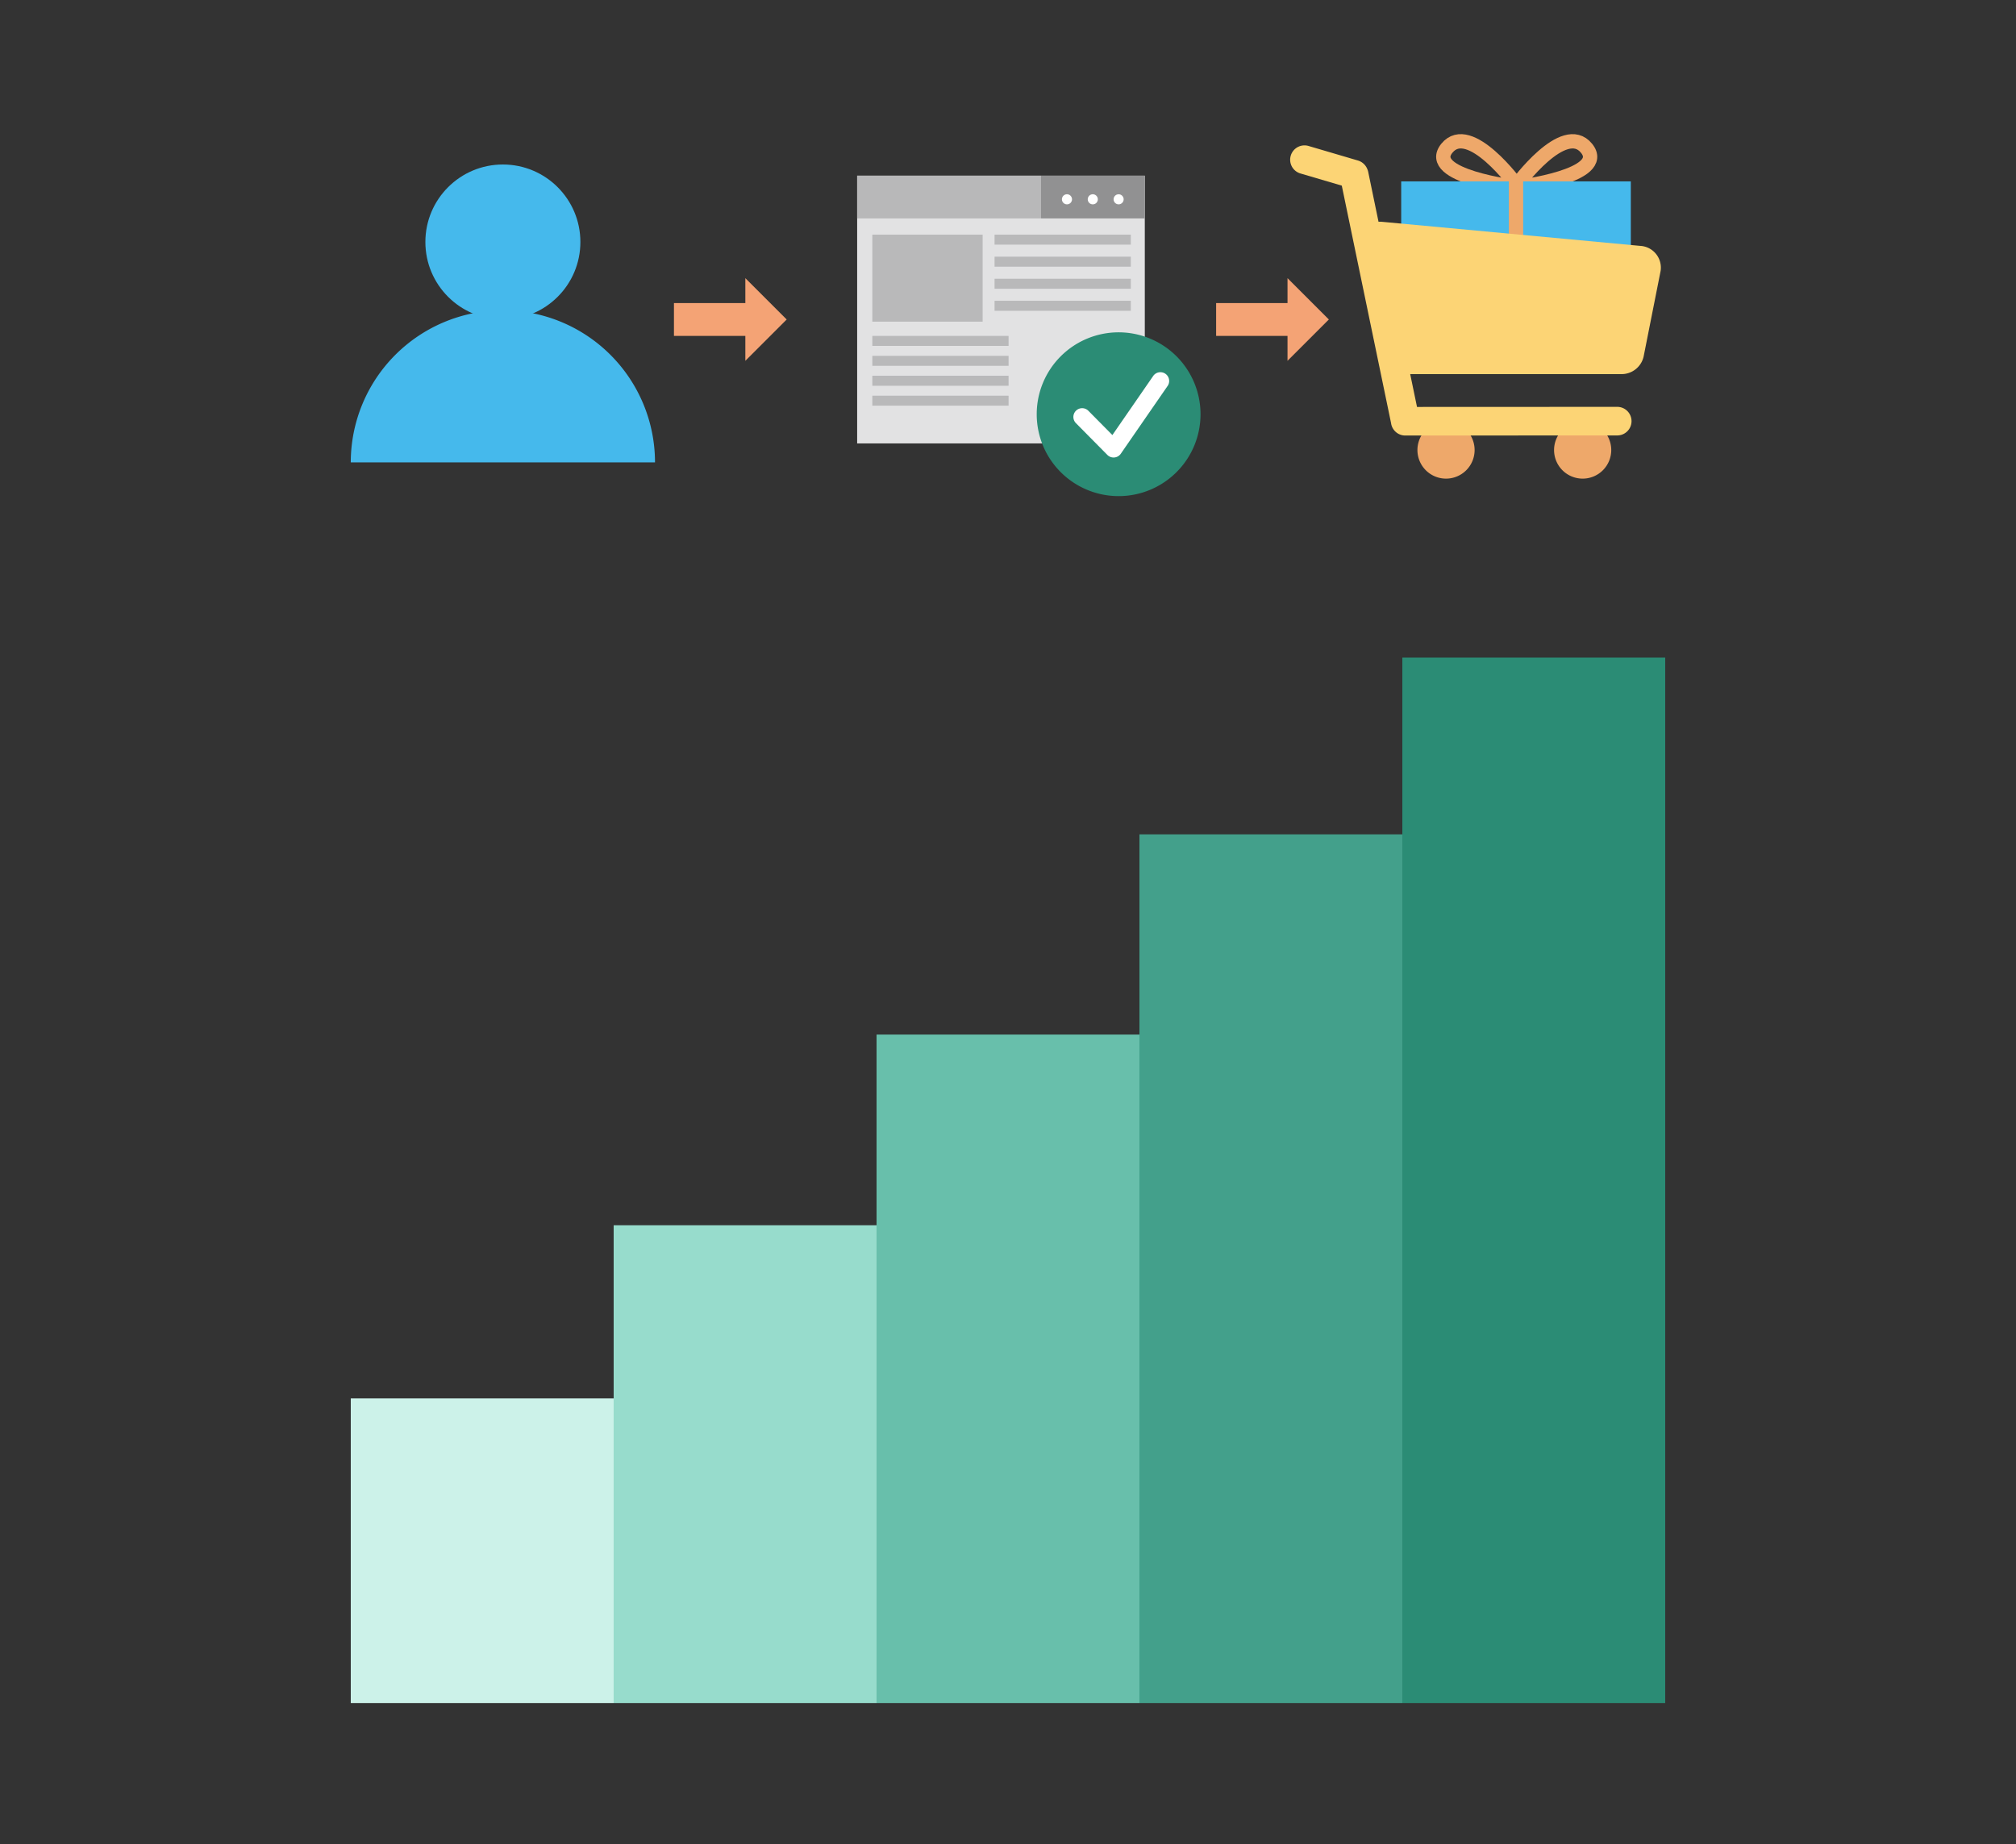 <svg id="1fd37fb0-c5e8-4be1-8e71-1b43b51dd115" data-name="레이어 1" xmlns="http://www.w3.org/2000/svg" width="281.78" height="257.82" viewBox="0 0 281.78 257.82">
  <rect x="0" y="0" width="281.78" height="257.82" fill="#333333" stroke="none"/>
  <title>pictogram-ga</title>
  <g>
    <path d="M211.992,25.898s-6.599-9.069-9.76-5.174S211.94,26.179,211.94,26.179" style="fill: none;stroke: #eea86a;stroke-miterlimit: 10;stroke-width: 2px"/>
    <path d="M211.992,25.898s6.599-9.069,9.76-5.174-9.708,5.456-9.708,5.456" style="fill: none;stroke: #eea86a;stroke-miterlimit: 10;stroke-width: 2px"/>
    <rect x="196.007" y="91.92" width="36.745" height="146.148" style="fill: #2b8c75"/>
    <rect x="159.262" y="116.636" width="36.745" height="121.432" style="fill: #43a08b"/>
    <rect x="122.518" y="144.619" width="36.745" height="93.449" style="fill: #68bfab"/>
    <rect x="85.773" y="171.275" width="36.745" height="66.793" style="fill: #97dccc"/>
    <rect x="49.028" y="195.48" width="36.745" height="42.588" style="fill: #ccf2e9"/>
    <g>
      <circle cx="70.289" cy="33.828" r="10.833" style="fill: #45b9ec"/>
      <path d="M91.551,64.639a21.261,21.261,0,0,0-42.523,0Z" style="fill: #45b9ec"/>
    </g>
    <path d="M206.109,62.911a3.996,3.996,0,1,1-3.996-3.996,3.996,3.996,0,0,1,3.996,3.996Zm0,0" style="fill: #eea86a"/>
    <path d="M225.207,62.911a3.996,3.996,0,1,1-3.996-3.996,3.996,3.996,0,0,1,3.996,3.996Zm0,0" style="fill: #eea86a"/>
    <rect x="195.848" y="25.357" width="32.094" height="20.451" style="fill: #45b9ec"/>
    <line x1="211.895" y1="24.841" x2="211.895" y2="50.016" style="fill: none;stroke: #eea86a;stroke-miterlimit: 10;stroke-width: 2px"/>
    <path d="M229.25,34.371,193.248,31.014a3.125,3.125,0,0,0-.569-.012l-1.441-6.97a1.947,1.947,0,0,0-.128-.395,2.025,2.025,0,0,0-1.301-1.196l-6.865-2.022a2.004,2.004,0,1,0-1.127,3.845l5.727,1.685,6.889,33.202a1.997,1.997,0,0,0,1.987,1.731l29.624-.012a1.998,1.998,0,0,0,0-3.996l-27.986.012-.952-4.589h29.461a3.159,3.159,0,0,0,3.16-2.428L232.108,37.868a3.046,3.046,0,0,0-2.858-3.497Zm0,0" style="fill: #fcd475"/>
    <g>
      <rect x="94.199" y="42.367" width="12.868" height="4.588" style="fill: #f4a375"/>
      <polygon points="104.178 38.882 109.957 44.661 104.178 50.44 104.178 38.882" style="fill: #f4a375"/>
    </g>
    <g>
      <rect x="169.98" y="42.367" width="12.868" height="4.588" style="fill: #f4a375"/>
      <polygon points="179.958 38.882 185.737 44.661 179.958 50.44 179.958 38.882" style="fill: #f4a375"/>
    </g>
    <g>
      <rect x="119.806" y="24.559" width="40.205" height="37.426" style="fill: #e2e2e3"/>
      <rect x="119.806" y="24.559" width="25.705" height="5.971" style="fill: #b8b8b9"/>
      <rect x="145.512" y="24.559" width="14.5" height="5.971" style="fill: #919192"/>
      <path d="M152.741,27.157a.704.704,0,1,0,.705.704A.705.705,0,0,0,152.741,27.157Z" style="fill: #fff"/>
      <path d="M149.131,27.157a.704.704,0,1,0,.705.704A.705.705,0,0,0,149.131,27.157Z" style="fill: #fff"/>
      <circle cx="156.352" cy="27.861" r="0.704" style="fill: #fff"/>
      <rect x="121.928" y="32.799" width="15.417" height="12.167" style="fill: #919192;opacity: 0.5"/>
      <rect x="139.012" y="32.799" width="19.042" height="1.398" style="fill: #919192;opacity: 0.5"/>
      <rect x="139.012" y="35.882" width="19.042" height="1.398" style="fill: #919192;opacity: 0.5"/>
      <rect x="139.012" y="38.966" width="19.042" height="1.398" style="fill: #919192;opacity: 0.5"/>
      <rect x="139.012" y="42.049" width="19.042" height="1.398" style="fill: #919192;opacity: 0.5"/>
      <rect x="121.928" y="46.955" width="19.042" height="1.398" style="fill: #919192;opacity: 0.5"/>
      <rect x="121.928" y="49.741" width="19.042" height="1.398" style="fill: #919192;opacity: 0.5"/>
      <rect x="121.928" y="52.527" width="19.042" height="1.398" style="fill: #919192;opacity: 0.5"/>
      <rect x="121.928" y="55.313" width="19.042" height="1.398" style="fill: #919192;opacity: 0.5"/>
    </g>
    <path d="M156.352,46.456A11.448,11.448,0,1,0,167.8,57.904,11.448,11.448,0,0,0,156.352,46.456Z" style="fill: #2b8c75"/>
    <path d="M163.215,53.928l-6.559,9.498a1.225,1.225,0,0,1-.901.524c-.036.002-.072.005-.108.005a1.221,1.221,0,0,1-.871-.364l-4.394-4.443a1.225,1.225,0,0,1,1.743-1.723l3.355,3.392,5.719-8.282a1.226,1.226,0,0,1,2.017,1.393Z" style="fill: #fff"/>
  </g>
</svg>
